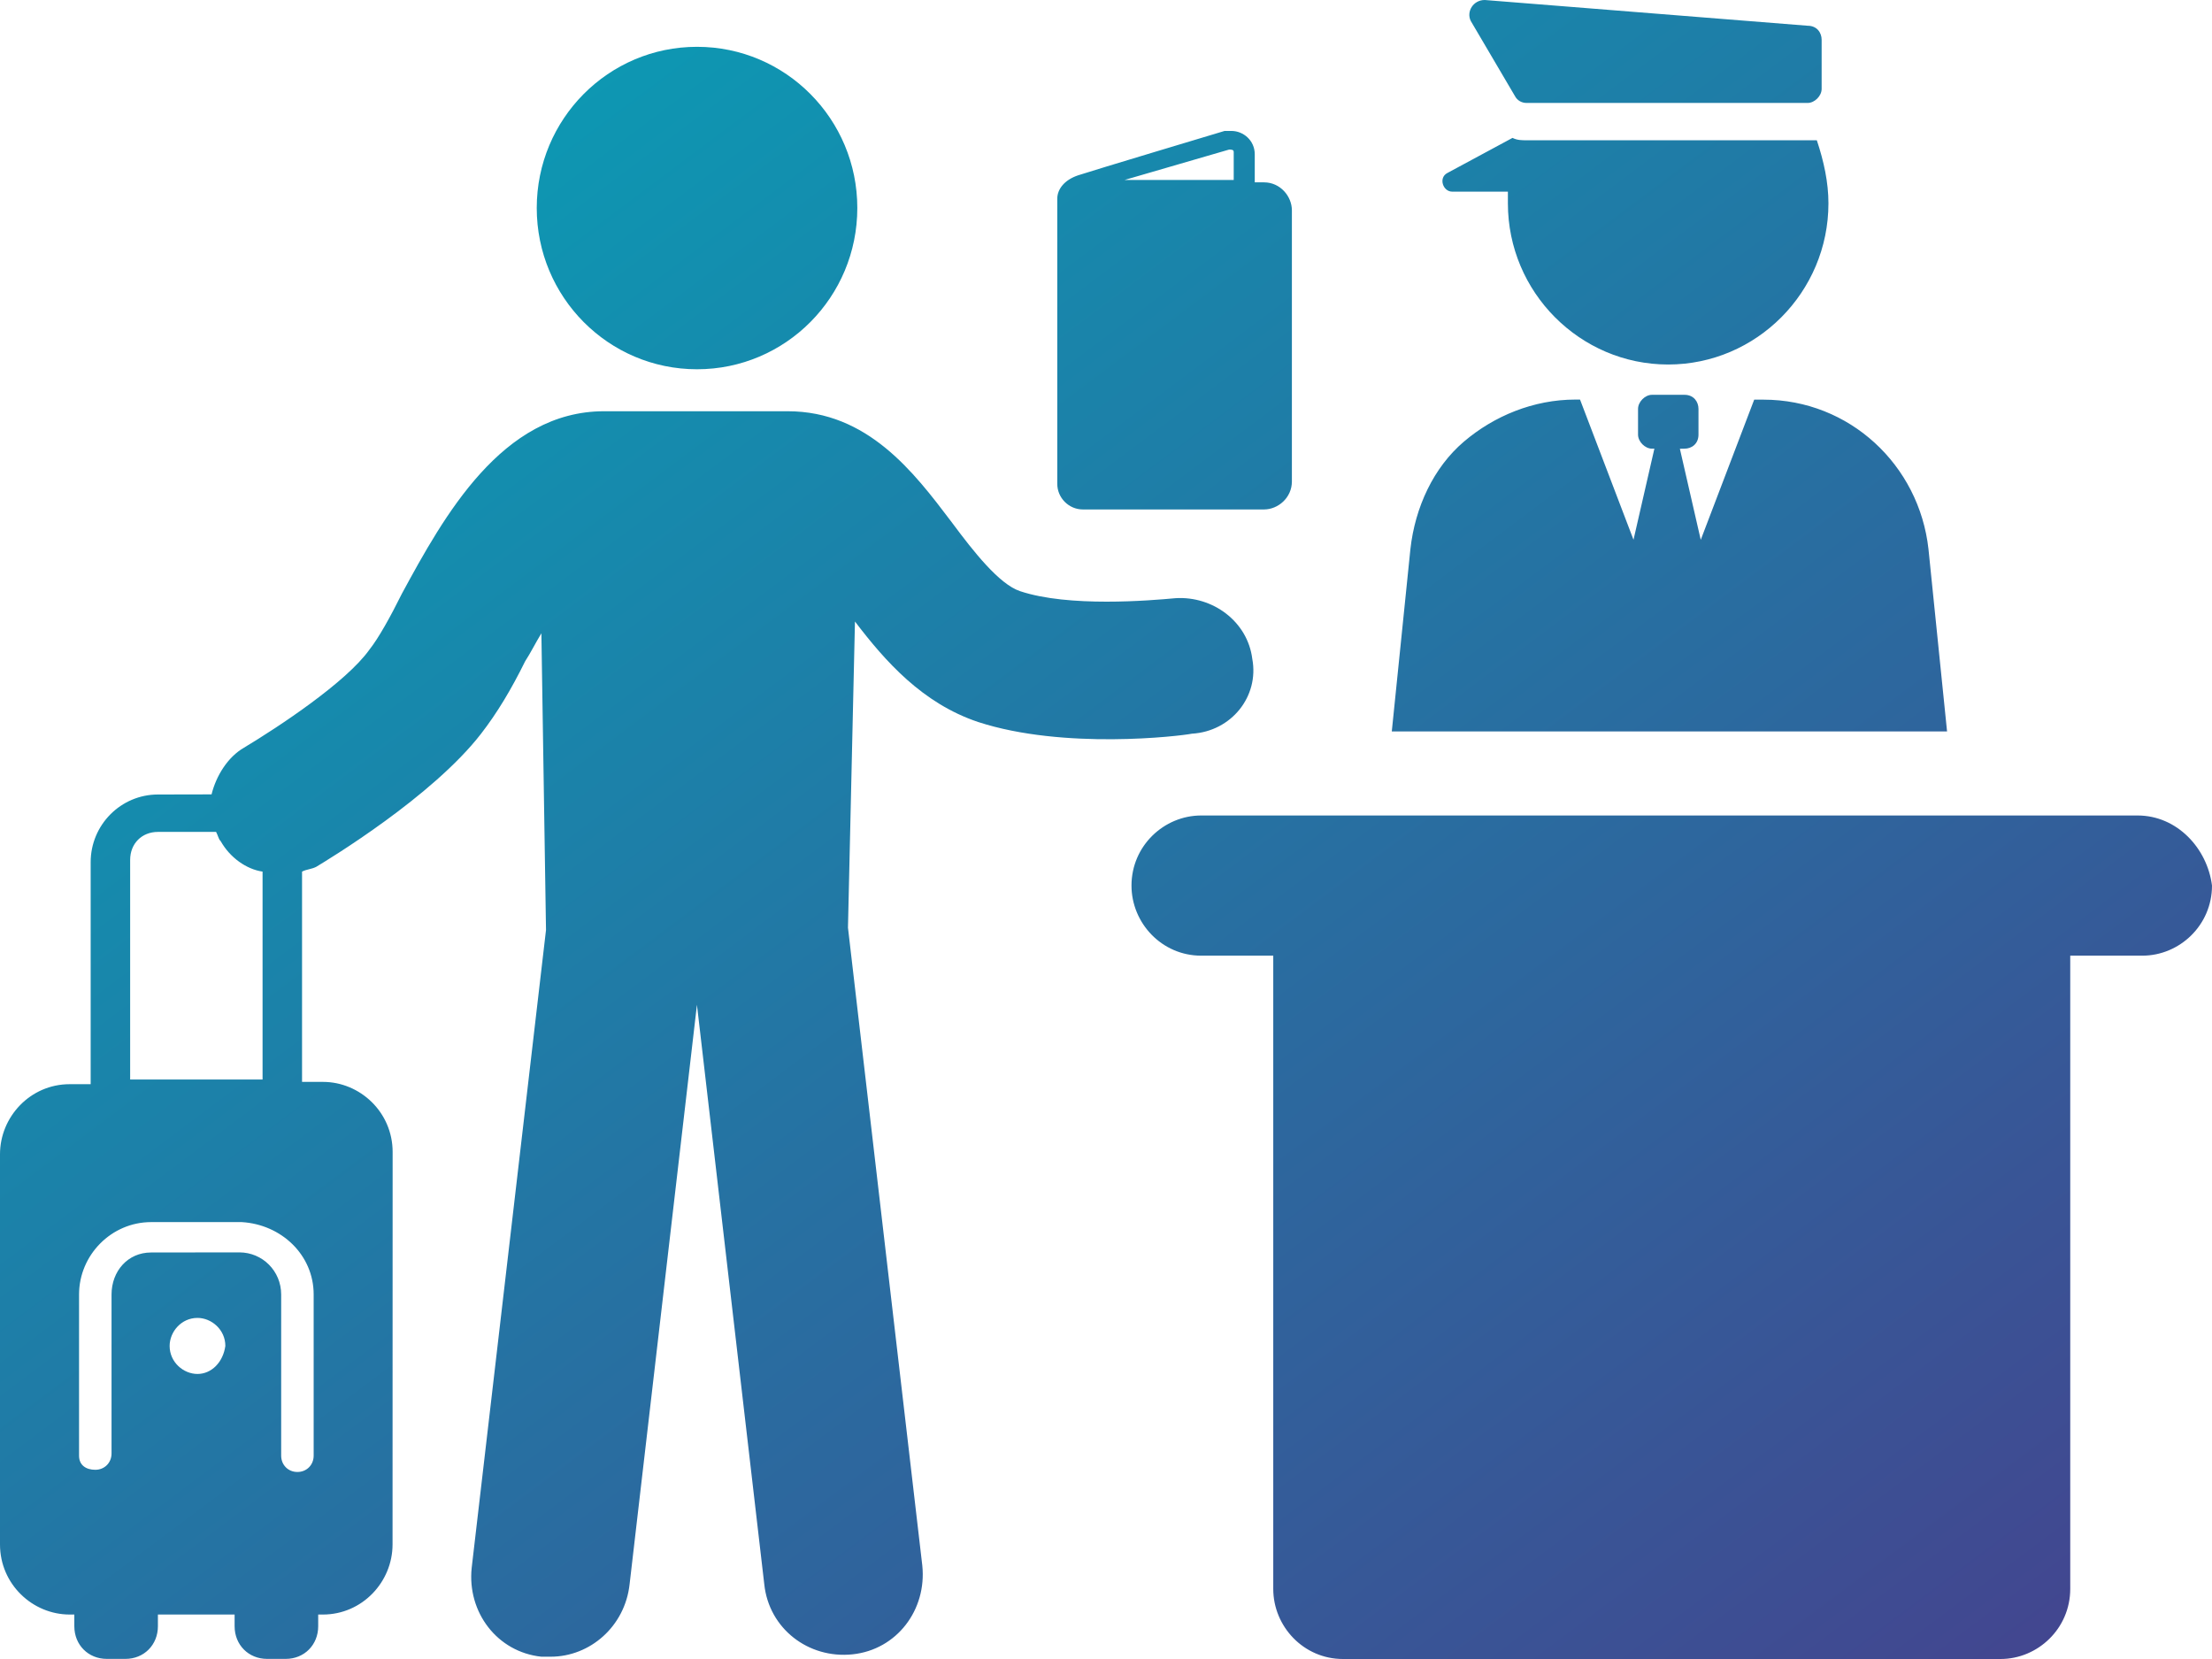 <svg width="80" height="60" viewBox="0 0 80 60" fill="none" xmlns="http://www.w3.org/2000/svg">
<path fill-rule="evenodd" clip-rule="evenodd" d="M54.787 3.469C54.873 3.638 55.04 3.723 55.207 3.723H65.377C65.629 3.723 65.882 3.469 65.882 3.215V1.439C65.882 1.185 65.715 0.931 65.377 0.931L53.698 0C53.278 0 53.025 0.423 53.193 0.759L54.787 3.469ZM52.519 6.931H54.535V7.354C54.535 10.566 57.141 13.183 60.331 13.183C63.525 13.183 66.128 10.562 66.128 7.354C66.128 6.595 65.961 5.832 65.708 5.073H65.455H55.208C55.04 5.073 54.873 5.073 54.702 4.987L52.349 6.255C52.014 6.426 52.185 6.931 52.52 6.931L52.519 6.931ZM63.778 14.454C66.89 14.454 69.411 16.818 69.746 19.861L70.418 26.453H50.336L51.009 19.861C51.177 18.34 51.85 16.904 52.943 15.973C54.036 15.042 55.464 14.451 56.977 14.451H57.144L59.078 19.521L59.833 16.227H59.747C59.494 16.227 59.242 15.973 59.242 15.719V14.788C59.242 14.534 59.494 14.279 59.747 14.279H60.922C61.26 14.279 61.428 14.534 61.428 14.788V15.719C61.428 16.059 61.175 16.227 60.922 16.227L60.755 16.23L61.51 19.524L63.443 14.454H63.778ZM77.308 29.493H43.443C42.097 29.493 40.922 30.592 40.922 32.028C40.922 33.381 42.015 34.563 43.443 34.563H46.049V57.465C46.049 58.818 47.142 60 48.57 60H72.352C73.698 60 74.873 58.901 74.873 57.465V34.563H77.479C78.825 34.563 80 33.464 80 32.028C79.829 30.678 78.736 29.493 77.308 29.493H77.308ZM42.517 21.634C43.863 21.551 45.124 22.479 45.291 23.832L45.291 23.831C45.544 25.184 44.536 26.452 43.105 26.535C42.685 26.62 38.483 27.125 35.375 26.112C33.356 25.435 32.014 23.913 30.921 22.478L30.668 33.549L33.356 56.619C33.523 58.227 32.43 59.663 30.835 59.831C29.236 59.999 27.809 58.9 27.641 57.296L25.206 36.339L22.77 57.296C22.603 58.818 21.342 59.917 19.915 59.917H19.58C17.984 59.749 16.891 58.309 17.059 56.705L19.747 33.635L19.58 22.904C19.466 23.093 19.37 23.265 19.284 23.421L19.284 23.421C19.177 23.612 19.084 23.777 18.992 23.917C18.49 24.934 17.984 25.779 17.397 26.538C15.64 28.808 11.889 31.077 11.436 31.35L11.429 31.354C11.346 31.395 11.264 31.415 11.182 31.436C11.095 31.457 11.01 31.479 10.924 31.523V39.128H11.679C13.025 39.128 14.2 40.227 14.2 41.663L14.197 55.857C14.197 57.21 13.103 58.392 11.675 58.392H11.508V58.815C11.508 59.488 11.006 59.996 10.333 59.996H9.66C8.991 59.996 8.485 59.491 8.485 58.815V58.392H5.711V58.815C5.711 59.488 5.209 59.996 4.536 59.996H3.863C3.194 59.996 2.688 59.491 2.688 58.815V58.392H2.521C1.175 58.392 0 57.293 0 55.857V41.746C0 40.392 1.093 39.211 2.521 39.211H3.279V31.183C3.279 29.833 4.369 28.734 5.715 28.734L7.651 28.73C7.819 28.054 8.239 27.377 8.826 27.04C10.087 26.281 12.522 24.674 13.363 23.492C13.697 23.069 14.118 22.31 14.538 21.465C16.051 18.676 18.152 14.873 21.848 14.873H28.485C31.38 14.873 33.053 17.083 34.389 18.846L34.452 18.93C35.207 19.944 36.133 21.125 36.888 21.379C38.651 21.97 41.592 21.719 42.517 21.634ZM5.714 30.087C5.127 30.087 4.707 30.51 4.707 31.101L4.707 39.042H9.496V31.523C8.908 31.437 8.317 31.015 7.983 30.424C7.933 30.374 7.913 30.323 7.886 30.252C7.869 30.207 7.849 30.153 7.815 30.087H5.714ZM6.135 48.678C6.135 49.269 6.637 49.691 7.142 49.691C7.648 49.691 8.068 49.269 8.15 48.678C8.15 48.087 7.648 47.664 7.142 47.664C6.555 47.664 6.135 48.169 6.135 48.678ZM11.344 52.645V46.816L11.344 46.816C11.344 45.38 10.169 44.281 8.741 44.199H5.465C4.034 44.199 2.859 45.384 2.859 46.819V52.649C2.859 52.989 3.111 53.157 3.446 53.157C3.781 53.157 4.034 52.903 4.034 52.566V46.819C4.034 45.974 4.621 45.298 5.462 45.298L8.655 45.294C9.496 45.294 10.169 45.971 10.169 46.816V52.645C10.169 52.982 10.421 53.236 10.756 53.236C11.091 53.236 11.344 52.982 11.344 52.645ZM31.006 7.522C31.006 10.744 28.413 13.355 25.209 13.355C22.005 13.355 19.412 10.744 19.412 7.522C19.412 4.304 22.005 1.693 25.209 1.693C28.413 1.693 31.006 4.304 31.006 7.522ZM45.715 18.425H39.16L39.16 18.425C38.655 18.425 38.234 18.002 38.238 17.494V7.185C38.238 6.849 38.487 6.509 38.993 6.34C39.498 6.172 44.287 4.736 44.287 4.736H44.54C44.96 4.736 45.38 5.073 45.38 5.581V6.595H45.715C46.303 6.595 46.723 7.1 46.723 7.608V17.412C46.723 18.003 46.221 18.425 45.715 18.425ZM44.619 5.496C44.619 5.41 44.537 5.41 44.451 5.41L40.67 6.509H44.619V5.496Z" fill="url(#paint0_linear)"/>
<defs>
<linearGradient id="paint0_linear" x1="-40" y1="30" x2="17.6" y2="106.8" gradientUnits="userSpaceOnUse">
<stop stop-color="#03A7B9"/>
<stop offset="1" stop-color="#45428E"/>
</linearGradient>
</defs>
</svg>

